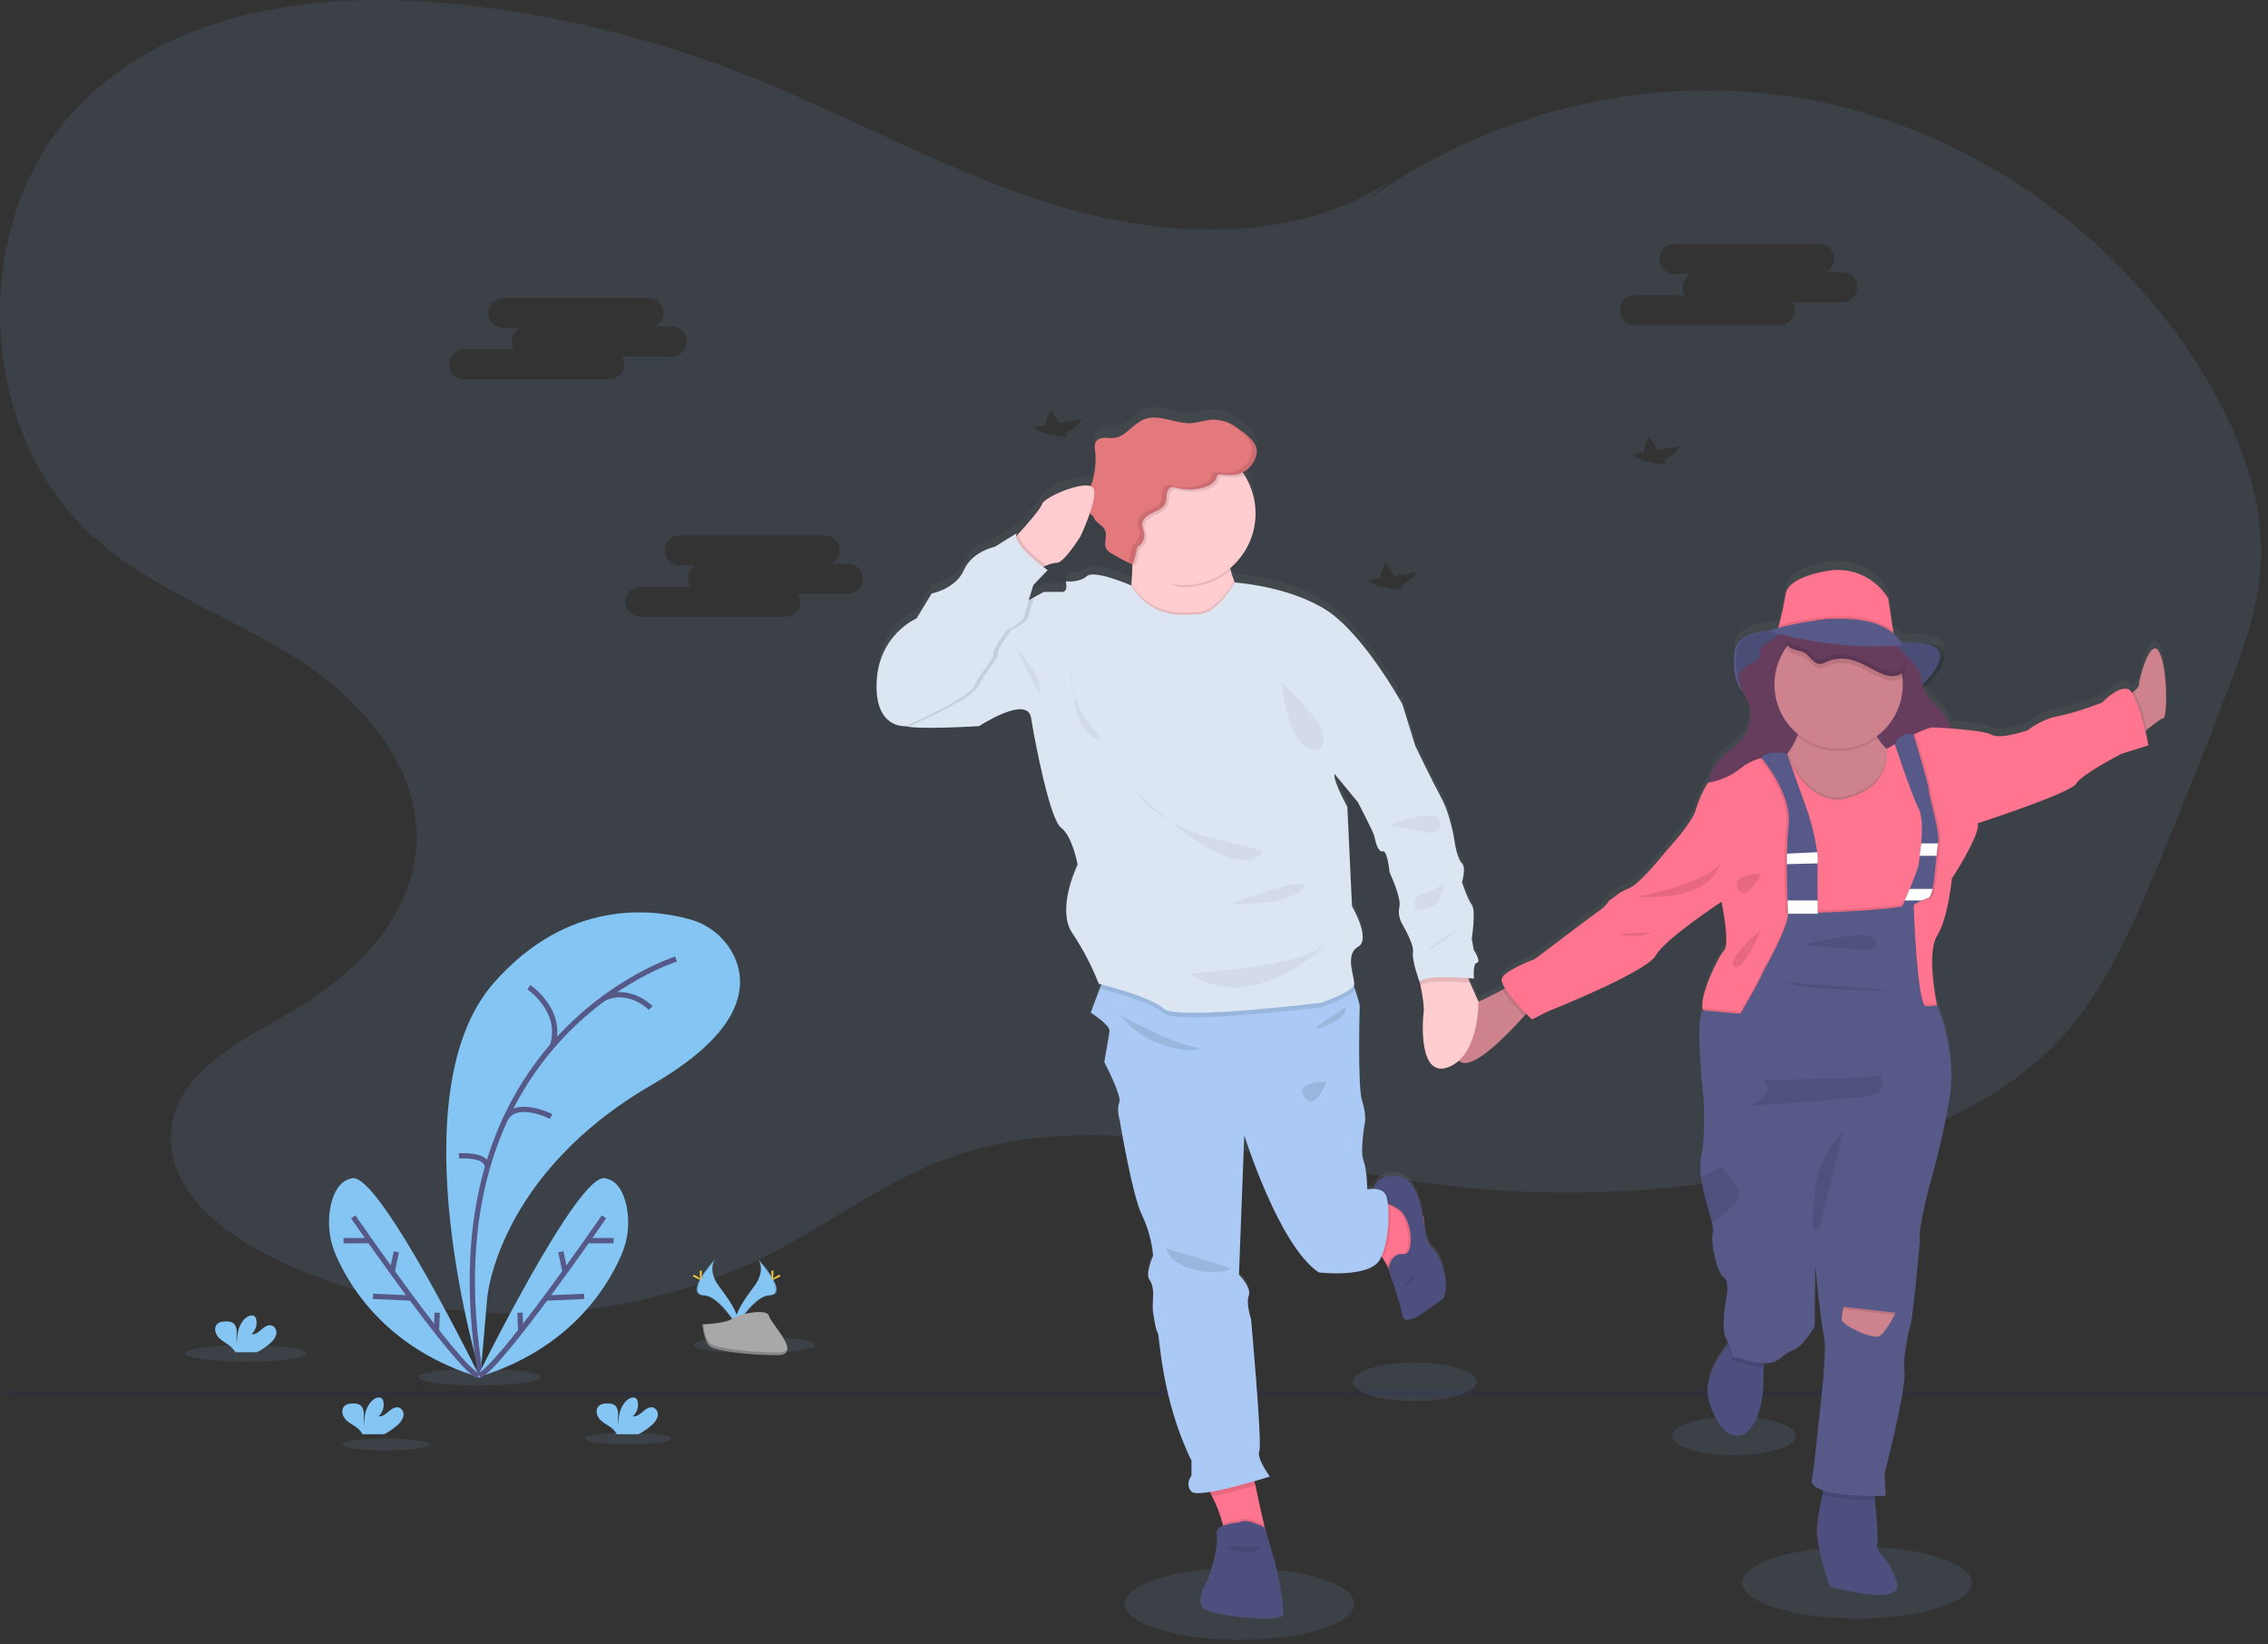 <?xml version="1.0" encoding="UTF-8"?>
<svg width="429px" height="311px" viewBox="0 0 429 311" version="1.1" xmlns="http://www.w3.org/2000/svg" xmlns:xlink="http://www.w3.org/1999/xlink">
    <rect x="0" y="0" width="429" height="311" fill="#333333" stroke="none"/>
    <!-- Generator: Sketch 57.1 (83088) - https://sketch.com -->
    <title>Group 11</title>
    <desc>Created with Sketch.</desc>
    <defs>
        <linearGradient x1="49.995%" y1="100.004%" x2="49.995%" y2="0.015%" id="linearGradient-1">
            <stop stop-color="#808080" stop-opacity="0.25" offset="0%"></stop>
            <stop stop-color="#808080" stop-opacity="0.12" offset="54%"></stop>
            <stop stop-color="#808080" stop-opacity="0.1" offset="100%"></stop>
        </linearGradient>
    </defs>
    <g id="Care4-2.0" stroke="none" stroke-width="1" fill="none" fill-rule="evenodd">
        <g id="Sign-In-Illustrations" transform="translate(-312, -623)">
            <g id="Group-11" transform="translate(312, 623)">
                <rect id="Rectangle-Copy-2" fill-opacity="0.65" fill="#2F2E41" fill-rule="nonzero" x="1" y="263" width="428" height="1"></rect>
                <g id="undraw_running_wild_ni0y" transform="translate(0, -0)">
                    <path d="M416.254,69.83 C399.168,42.473 370.37,23.235 339.233,18.346 C311.135,13.938 281.532,21.276 258.256,38.095 L263.385,34.044 C245.051,46.023 221.232,45.241 200.374,39.005 C179.516,32.769 160.357,21.648 140.029,13.75 C123.003,7.138 105.179,2.804 87.018,0.861 C61.116,-1.922 32.179,1.448 14.145,20.843 C-5.95,42.443 -4.408,81.395 17.331,101.231 C28.384,111.318 42.864,116.275 55.49,124.139 C68.115,132.003 79.804,145.091 78.729,160.289 C77.732,174.359 66.159,185.149 54.184,191.919 C44.925,197.158 33.525,202.875 32.408,213.733 C31.329,224.226 40.916,232.448 50.085,237.126 C79.947,252.377 116.737,252.23 146.487,236.75 C157.1,231.225 166.856,223.873 177.985,219.566 C207.208,208.257 239.409,219.641 270.355,223.805 C296.634,227.323 323.353,225.507 348.914,218.464 C364.24,214.237 379.622,207.776 390.386,195.74 C398.123,187.03 402.971,176.059 407.525,165.216 C412.369,153.647 417.024,141.997 421.49,130.265 C424.168,123.221 426.808,116.041 427.507,108.508 C428.741,94.848 423.453,81.346 416.254,69.83 Z M115.199,71.76 L87.804,71.76 C86.234,71.76 84.961,70.487 84.961,68.916 C84.961,67.346 86.234,66.073 87.804,66.073 L97.206,66.073 C96.787,65.401 96.669,64.585 96.879,63.822 C97.089,63.059 97.609,62.419 98.312,62.056 L95.232,62.056 C93.662,62.056 92.389,60.783 92.389,59.213 C92.389,57.643 93.662,56.37 95.232,56.37 L122.623,56.37 C123.936,56.363 125.083,57.257 125.398,58.532 C125.712,59.807 125.113,61.132 123.947,61.737 L127.031,61.737 C128.601,61.737 129.874,63.01 129.874,64.58 C129.874,66.15 128.601,67.423 127.031,67.423 L117.629,67.423 C117.913,67.873 118.063,68.395 118.061,68.928 C118.051,70.499 116.77,71.766 115.199,71.76 Z M160.361,112.314 L150.958,112.314 C151.506,113.189 151.535,114.293 151.034,115.196 C150.532,116.098 149.58,116.657 148.548,116.654 L121.156,116.654 C119.586,116.654 118.313,115.381 118.313,113.811 C118.313,112.241 119.586,110.968 121.156,110.968 L130.559,110.968 C130.14,110.296 130.022,109.479 130.233,108.716 C130.443,107.953 130.964,107.313 131.668,106.951 L128.584,106.951 C127.014,106.951 125.741,105.678 125.741,104.108 C125.741,102.537 127.014,101.264 128.584,101.264 L155.976,101.264 C157.287,101.261 158.43,102.157 158.741,103.431 C159.052,104.705 158.45,106.026 157.284,106.628 L160.365,106.628 C161.935,106.628 163.208,107.901 163.208,109.471 C163.208,111.041 161.935,112.314 160.365,112.314 L160.361,112.314 Z M201.596,81.873 L202.04,82.565 C201.103,82.674 200.154,82.579 199.257,82.287 C197.88,82.18 196.563,81.68 195.462,80.846 L197.865,80.444 C197.835,79.725 198.095,78.774 198.809,77.51 L200.412,80.019 L204.707,79.304 C203.924,80.429 202.849,81.317 201.596,81.873 Z M264.875,110.772 L265.319,111.464 C264.382,111.571 263.433,111.476 262.536,111.186 C261.159,111.079 259.842,110.579 258.741,109.746 L261.144,109.343 C261.114,108.625 261.373,107.673 262.088,106.41 L263.69,108.918 L267.985,108.204 C267.203,109.328 266.127,110.217 264.875,110.772 L264.875,110.772 Z M314.757,86.988 L315.201,87.68 C314.264,87.789 313.314,87.694 312.417,87.402 C311.035,87.291 309.713,86.785 308.611,85.942 L311.015,85.54 C310.984,84.821 311.244,83.87 311.959,82.606 L313.561,85.115 L317.852,84.4 C317.077,85.531 316.007,86.426 314.757,86.988 L314.757,86.988 Z M348.478,57.159 L339.075,57.159 C339.623,58.035 339.652,59.138 339.15,60.041 C338.649,60.943 337.697,61.502 336.664,61.5 L309.281,61.5 C307.71,61.5 306.437,60.227 306.437,58.656 C306.437,57.086 307.71,55.813 309.281,55.813 L318.683,55.813 C318.266,55.139 318.15,54.32 318.365,53.557 C318.579,52.793 319.104,52.155 319.812,51.796 L316.728,51.796 C315.157,51.796 313.884,50.523 313.884,48.953 C313.884,47.383 315.157,46.11 316.728,46.11 L344.119,46.11 C345.43,46.106 346.574,47.002 346.885,48.276 C347.195,49.55 346.593,50.872 345.428,51.473 L348.478,51.473 C350.048,51.473 351.321,52.746 351.321,54.316 C351.321,55.886 350.048,57.159 348.478,57.159 L348.478,57.159 Z" id="Shape" fill="#84C5F4" fill-rule="nonzero" opacity="0.1"></path>
                    <ellipse id="Oval" fill="#84C5F4" fill-rule="nonzero" opacity="0.1" cx="234.456" cy="303.342" rx="21.712" ry="6.785"></ellipse>
                    <ellipse id="Oval" fill="#84C5F4" fill-rule="nonzero" opacity="0.1" cx="267.575" cy="261.351" rx="11.689" ry="3.652"></ellipse>
                    <ellipse id="Oval" fill="#84C5F4" fill-rule="nonzero" opacity="0.1" cx="327.995" cy="271.581" rx="11.689" ry="3.652"></ellipse>
                    <ellipse id="Oval" fill="#84C5F4" fill-rule="nonzero" opacity="0.1" cx="351.28" cy="299.333" rx="21.712" ry="6.785"></ellipse>
                    <path d="M408.443,121.788 C406.803,118.554 404.592,126.963 404.592,127.96 C404.592,128.389 404.103,128.878 403.542,129.295 C403.448,129.367 403.354,129.434 403.256,129.498 C403.082,129.164 402.799,128.899 402.455,128.746 C400.53,128.208 397.645,131.334 397.645,131.334 C397.645,131.334 392.406,133.383 389.307,133.921 C386.208,134.459 383.538,136.618 383.538,136.618 C383.538,136.618 378.513,138.453 376.696,137.483 C375.546,136.866 372.078,136.512 369.284,136.306 C369.253,136.245 369.227,136.185 369.201,136.125 C368.5,134.677 367.588,133.343 366.493,132.165 C365.549,131.153 364.447,130.22 363.928,128.938 C363.883,128.825 363.845,128.712 363.808,128.596 C365.748,126.82 367.768,124.5 367.805,122.491 C367.847,120.235 364.488,119.814 361.69,119.859 C360.976,119.859 360.272,119.859 359.64,119.908 C359.233,119.277 358.739,118.706 358.174,118.211 L358.098,117.711 L357.151,111.491 C354.958,107.821 350.855,105.733 346.597,106.12 C346.597,106.12 338.323,107.053 337.766,110.72 C337.441,112.734 337.009,114.731 336.473,116.7 C336.416,116.891 336.371,117.046 336.337,117.166 C335.555,117.38 334.98,117.542 334.682,117.647 C331.787,117.952 328.27,118.956 328.059,122.021 C327.849,125.087 328.059,127.663 329.756,129.468 C330.038,130.01 330.335,130.544 330.564,131.108 C331.463,133.389 331.173,135.967 329.789,137.991 C328.624,139.653 326.822,140.74 325.412,142.195 C324.22,143.406 323.452,144.969 323.219,146.652 L323.038,146.678 C322.047,148.25 321.287,149.956 320.782,151.744 C320.139,154.332 315.118,159.725 315.118,159.725 C315.118,159.725 310.319,165.856 308.288,166.721 C306.257,167.586 305.509,168.338 305.509,168.338 L304.437,169.09 C304.437,169.09 303.583,170.384 302.729,170.922 C301.875,171.46 290.318,180.305 290.318,180.305 C290.318,180.305 284.868,182.351 284.12,183.969 C283.928,184.378 284.199,185.097 284.707,185.913 L284.191,186.188 C282.8,186.94 281.081,187.82 279.648,188.444 C279.649,188.422 279.649,188.399 279.648,188.376 C279.648,188.376 278.787,186.53 278.08,184.822 C277.956,184.518 277.831,184.217 277.704,183.931 C278.373,183.984 278.794,184.029 278.794,184.029 C278.794,184.029 278.508,181.152 279.366,181.02 C280.223,180.888 278.745,178.575 278.745,178.575 L278.369,176.42 C278.369,176.42 279.227,171.098 278.369,169.948 C277.512,168.797 276.519,165.638 276.519,165.638 C276.519,165.638 277.373,162.903 276.519,162.042 C275.665,161.181 275.236,158.589 275.236,158.589 C275.236,158.589 274.522,153.128 272.671,149.676 C270.821,146.223 267.681,139.611 267.681,139.611 L265.258,131.713 L265.258,131.713 C265.258,131.713 257.992,118.339 250.865,113.743 C243.738,109.148 233.565,108.478 233.565,108.478 C233.531,108.392 233.493,108.309 233.459,108.222 C233.186,107.529 232.955,106.819 232.767,106.097 C232.737,105.977 232.715,105.857 232.688,105.721 C237.863,101.287 239.008,93.731 235.381,87.962 C235.276,87.796 235.167,87.638 235.054,87.48 C236.502,86.706 237.484,85.277 237.687,83.648 C237.912,81.67 235.43,79.955 233.967,78.932 C233.82,78.826 233.666,78.725 233.512,78.631 L233.316,78.511 L233.053,78.36 C232.97,78.315 232.884,78.266 232.794,78.225 L232.594,78.123 C231.609,77.618 230.516,77.36 229.409,77.371 C228.036,77.416 226.72,77.958 225.351,78.04 C222.304,78.228 219.168,76.16 216.343,77.337 C214.267,78.195 212.928,80.632 210.702,80.869 C210.077,80.936 209.449,80.812 208.821,80.846 C208.181,80.827 207.577,81.14 207.223,81.674 C206.974,82.144 207.057,82.715 207.121,83.246 C207.393,85.564 207.116,87.914 206.313,90.106 C204.188,89.32 197.576,92.204 197.117,93.491 C196.767,94.483 194.292,97.338 192.638,99.181 L192.216,99.647 C192.202,99.447 192.233,99.247 192.307,99.061 L188.17,101.648 C188.17,101.648 183.897,102.502 182.329,106.101 C180.76,109.7 176.225,110.577 176.225,110.577 L173.378,115.319 C173.378,115.319 166.251,118.328 165.822,127.396 C165.393,136.464 171.219,135.881 171.219,135.881 L171.219,135.881 C173.637,136.599 185.18,135.881 185.18,135.881 C185.18,135.881 194.304,129.84 195.015,134.297 C195.725,138.754 198.58,153.704 200.72,155.287 C202.86,156.871 203.853,162.332 203.853,162.332 C203.853,162.332 199.716,170.816 202.856,175.416 C204.86,178.437 206.531,181.667 207.84,185.048 L208.295,185.165 L208.005,185.951 L206.275,190.584 C206.275,190.584 209.98,192.954 209.837,194.108 C209.694,195.263 208.84,200.002 208.84,200.002 C208.84,200.002 212.262,206.613 211.691,207.764 C211.119,208.915 211.755,211.07 211.755,211.07 C211.755,211.07 214.113,225.448 215.963,229.187 C217.12,231.63 217.836,234.258 218.081,236.95 C218.081,236.95 216.539,240.398 217.392,241.549 C218.246,242.7 218.081,244.712 218.081,244.712 C218.081,244.712 217.945,247.157 218.081,247.879 C218.216,248.601 218.517,251.181 218.942,251.614 C219.367,252.046 219.517,263.98 225.336,276.06 L225.336,278.937 C225.336,278.937 224.053,280.517 225.336,281.946 C225.712,282.352 227.066,282.296 228.822,282.002 C228.954,282.254 229.085,282.521 229.224,282.8 C230.087,284.475 230.762,286.241 231.237,288.065 C231.27,288.197 231.297,288.328 231.323,288.46 C230.511,288.836 229.905,289.4 230.112,290.277 C230.646,292.533 228.405,298.904 228.405,298.904 C228.405,298.904 226.05,302.462 227.547,304.079 C229.044,305.697 242.083,306.885 242.617,305.482 C243.151,304.079 241.113,295.328 241.113,295.328 L239.184,288.787 L239.071,288.291 C238.665,286.523 237.965,283.401 237.416,280.735 C237.359,280.457 237.307,280.186 237.25,279.919 C238.958,279.426 240.15,279.046 240.15,279.046 C240.15,279.046 237.585,275.594 238.153,274.157 C238.721,272.72 236.588,248.996 236.588,248.996 C236.588,248.996 235.648,246.153 236.209,244.573 C236.769,242.993 234.354,240.549 234.354,240.549 L235.355,213.951 C235.355,213.951 241.91,235.084 249.462,240.12 C249.462,240.12 259.011,241.267 261.009,237.672 C261.114,237.484 261.212,237.296 261.306,237.07 C261.396,237.186 261.482,237.303 261.561,237.423 C261.855,237.855 262.116,238.308 262.344,238.777 C262.449,238.988 262.543,239.195 262.626,239.398 L262.626,239.398 C262.626,239.398 264.781,245.649 265.281,248.345 C265.781,251.042 271.088,246.296 272.694,245.337 C274.3,244.377 273.333,237.683 271.088,235.633 C269.96,234.621 269.681,232.843 269.362,230.774 L269.279,229.646 C269.279,229.646 269.241,229.597 269.166,229.514 C268.873,227.72 268.459,225.791 267.455,223.982 C266.327,221.988 264.484,221.575 262.772,221.725 C261.389,221.848 260.223,222.811 259.843,224.147 L259.688,224.222 C259.318,224.22 258.948,224.25 258.583,224.313 C258.583,224.313 258.583,220.721 257.868,218.848 C257.154,216.975 258.154,211.518 258.154,211.518 C258.154,211.518 258.444,210.081 257.586,207.351 C256.729,204.62 257.161,189.234 257.161,189.234 C256.887,188.103 256.556,186.987 256.168,185.89 C256.123,185.766 256.074,185.642 256.025,185.514 C256.095,185.424 256.142,185.318 256.161,185.206 C256.304,183.912 254.306,179.455 256.871,178.019 C259.436,176.582 255.743,170.256 255.743,170.256 L254.886,151.278 C254.886,151.278 252.087,146.163 252.482,145.024 L256.883,150.413 C256.883,150.413 259.892,156.167 260.019,157.029 C260.147,157.89 260.734,160.037 261.588,159.759 C262.441,159.481 262.87,163.787 262.87,163.787 C262.87,163.787 265.149,168.676 264.724,170.399 C264.299,172.121 265.292,173.705 265.292,173.705 C265.292,173.705 267.571,177.586 267.289,179.027 C267.007,180.467 268.549,184.717 268.568,184.773 L268.568,184.773 C268.568,184.773 268.625,185.01 268.704,185.401 C268.959,186.639 269.456,189.396 269.302,190.599 C269.068,192.179 268.32,203.285 274.093,200.916 C274.777,200.632 275.405,200.231 275.951,199.731 C276.221,199.964 276.553,200.113 276.906,200.16 C279.629,200.536 285.432,194.458 288.317,191.208 L288.719,190.753 C289.359,191.423 289.806,191.855 289.806,191.855 L292.815,190.351 C292.815,190.351 311.387,182.893 313.203,179.658 C315.02,176.424 325.645,169.414 325.645,169.414 C325.645,169.414 327.311,177.5 326.138,178.688 C325.009,179.816 321.478,187.391 322.068,189.794 C322.09,189.907 322.128,190.016 322.181,190.118 C320.473,191.302 322.181,206.508 322.181,206.508 C322.181,206.508 322.715,213.515 321.775,218.246 C321.572,219.443 321.562,220.664 321.745,221.864 C322.121,225.012 323.347,228.472 323.847,230.672 C324.046,231.537 324.133,232.211 324.016,232.587 C323.482,234.313 324.769,240.135 326.047,240.996 C327.326,241.858 326.476,245.51 326.476,245.51 C326.476,245.51 325.513,251.008 326.476,252.625 C326.661,252.94 326.825,253.266 326.965,253.603 L326.713,253.923 C324.942,256.179 322.2,260.508 323.234,264.454 C324.738,270.129 328.368,273.224 331.072,269.915 C333.776,266.605 333.547,260.745 333.547,260.745 C333.547,260.745 333.547,259.617 333.614,258.278 C333.614,257.996 333.656,257.706 333.682,257.413 C333.946,257.432 334.211,257.432 334.476,257.413 C336.732,257.199 337.041,255.796 339.177,254.935 C341.313,254.073 343.239,250.421 343.239,250.421 L343.348,238.762 C343.348,238.762 344.416,249.669 345.055,252.347 C345.695,255.025 344.303,266.368 344.303,266.368 L343.235,276.523 L342.701,280.186 C342.979,280.867 343.803,281.374 344.916,281.75 C344.86,281.999 344.803,282.266 344.739,282.555 C344.307,284.586 343.75,287.482 343.664,289.171 C343.521,291.976 345.875,300.1 346.368,300.172 C346.861,300.243 360.336,304.053 358.779,299.164 C357.222,294.274 354.717,293.846 355.078,291.976 C355.311,290.739 354.924,286.433 354.631,283.672 C354.601,283.36 354.567,283.074 354.54,282.811 C355.842,282.811 356.714,282.777 356.714,282.777 L356.5,278.569 C356.5,278.569 360.671,262.287 360.261,259.162 C359.851,256.037 361.641,249.086 361.641,249.086 C361.641,249.086 363.247,235.611 363.146,233.395 C363.044,231.18 365.071,223.316 365.071,223.316 C366.647,217.859 367.903,212.315 368.832,206.711 C370.22,197.978 366.478,189.241 366.478,189.241 C366.478,189.241 366.444,189.087 366.395,188.816 C366.019,186.887 364.612,178.985 366.478,175.871 C368.618,172.313 369.257,164.983 369.257,164.983 C369.257,164.983 374.711,156.57 374.177,154.415 C374.177,154.415 391.707,148.698 392.775,146.866 C393.843,145.035 401.323,141.161 401.323,141.161 L406.457,139.533 C406.457,139.533 406.224,138.37 405.844,136.81 L406.198,136.516 C407.427,135.493 408.879,134.357 409.27,134.357 C409.936,134.376 410.079,125.023 408.443,121.788 Z M200.863,110.283 L197.444,110.283 C197.444,110.283 196.692,110.659 195.598,111.291 C195.274,111.472 194.928,111.667 194.563,111.897 C195.007,110.392 195.447,108.959 195.447,108.959 L198.155,106.112 C198.155,106.112 197.824,105.887 197.324,105.503 C197.519,105.413 197.73,105.315 197.952,105.225 C198.565,104.939 199.225,104.767 199.9,104.717 C201.292,104.717 204.391,99.647 204.391,99.647 C205.056,98.203 205.647,96.725 206.162,95.221 C206.362,95.461 206.582,95.684 206.82,95.886 C206.938,96.27 207.155,96.617 207.448,96.89 C208.016,97.425 208.761,97.831 209.051,98.557 C209.498,99.662 208.674,101.05 209.284,102.081 C209.554,102.468 209.918,102.781 210.341,102.991 C211.337,103.585 212.356,104.138 213.387,104.672 L213.387,104.672 L214.196,105.093 L214.196,105.195 C214.177,106.3 214.124,107.485 214.015,108.685 C214.015,108.809 213.989,108.933 213.977,109.061 L213.977,109.061 C213.977,109.061 206.99,105.981 205.568,107.275 C204.146,108.568 201.577,108.279 201.577,108.279 C201.577,108.279 202.145,110.283 200.863,110.283 Z" id="Shape" fill="url(#linearGradient-1)" fill-rule="nonzero"></path>
                    <path d="M239.484,119.806 L223.955,128.927 C223.955,128.927 205.278,124.082 210.416,119.945 C212.702,118.106 213.662,114.176 214.015,110.377 C214.124,109.189 214.177,108.012 214.196,106.917 C214.227,104.987 214.154,103.056 213.977,101.133 C213.977,101.133 235.637,97.432 232.929,102.991 C232.271,104.341 232.324,106.026 232.771,107.809 C232.958,108.524 233.189,109.228 233.463,109.915 C235.423,114.868 239.484,119.806 239.484,119.806 Z" id="Path" fill="#FFCCD0" fill-rule="nonzero"></path>
                    <path d="M232.929,102.991 C232.271,104.341 232.324,106.026 232.771,107.809 C230.321,109.923 227.192,111.085 223.955,111.081 C220.394,111.081 219.028,108.049 216.61,105.815 C216.422,105.639 215.264,106.12 215.106,105.936 C215.158,102.682 213.977,101.144 213.977,101.144 C213.977,101.144 235.648,97.432 232.929,102.991 Z" id="Path" fill="#000000" fill-rule="nonzero" opacity="0.1"></path>
                    <path d="M237.495,97.112 C237.491,103.852 232.531,109.562 225.858,110.51 C219.186,111.457 212.832,107.352 210.953,100.88 C209.074,94.408 212.24,87.539 218.383,84.765 C224.525,81.991 231.772,84.157 235.385,89.846 C236.764,92.019 237.496,94.539 237.495,97.112 L237.495,97.112 Z" id="Path" fill="#FFCCD0" fill-rule="nonzero"></path>
                    <path d="M235.385,89.846 C235.145,89.965 234.893,90.059 234.633,90.124 C233.565,90.395 232.448,90.279 231.353,90.173 C231.18,90.137 231,90.16 230.842,90.237 C230.65,90.361 230.601,90.613 230.53,90.839 C230.232,91.715 229.326,92.227 228.453,92.528 C226.672,93.13 224.75,93.178 222.94,92.667 C222.7,92.577 222.444,92.537 222.188,92.55 C221.597,92.622 221.247,93.257 221.153,93.844 C221.059,94.431 221.116,95.055 220.894,95.6 C220.518,96.556 219.442,96.992 218.509,97.413 C217.577,97.834 216.55,98.508 216.505,99.534 C216.475,100.125 216.787,100.663 216.881,101.249 C217.026,102.306 216.52,103.345 215.598,103.882 C215.387,104.945 215.104,105.993 214.752,107.019 C210.882,103.45 209.431,97.961 211.032,92.946 C212.634,87.93 216.998,84.298 222.221,83.634 C227.444,82.969 232.578,85.392 235.385,89.846 L235.385,89.846 Z" id="Path" fill="#000000" fill-rule="nonzero" opacity="0.1"></path>
                    <path d="M233.982,80.895 C232.665,79.911 231.068,79.375 229.424,79.364 C228.051,79.409 226.735,79.943 225.366,80.026 C222.319,80.214 219.183,78.176 216.358,79.33 C214.282,80.18 212.943,82.595 210.717,82.832 C210.092,82.896 209.464,82.776 208.836,82.806 C208.208,82.836 207.535,83.073 207.238,83.625 C207.047,84.123 207.011,84.668 207.136,85.186 C207.417,87.574 207.103,89.994 206.222,92.231 C205.797,93.302 205.233,94.416 205.432,95.552 C205.633,96.405 206.125,97.162 206.824,97.692 C206.943,98.073 207.159,98.417 207.452,98.688 C208.02,99.215 208.765,99.617 209.054,100.336 C209.502,101.438 208.678,102.81 209.287,103.833 C209.559,104.217 209.922,104.526 210.344,104.732 C211.616,105.484 212.914,106.186 214.241,106.838 C214.624,105.732 214.932,104.601 215.162,103.453 C216.083,102.916 216.59,101.877 216.445,100.821 C216.339,100.242 216.027,99.692 216.069,99.106 C216.117,98.079 217.137,97.402 218.073,96.981 C219.01,96.56 220.078,96.123 220.461,95.172 C220.683,94.623 220.623,94.002 220.717,93.415 C220.811,92.829 221.161,92.189 221.751,92.118 C222.008,92.106 222.264,92.147 222.504,92.238 C224.314,92.746 226.236,92.696 228.017,92.095 C228.893,91.798 229.8,91.283 230.093,90.407 C230.165,90.185 230.214,89.929 230.409,89.805 C230.566,89.727 230.745,89.704 230.917,89.741 C232.011,89.846 233.132,89.959 234.196,89.696 C236.092,89.147 237.477,87.518 237.713,85.559 C237.927,83.603 235.438,81.91 233.982,80.895 Z" id="Path" fill="#E3787D" fill-rule="nonzero"></path>
                    <path d="M233.982,80.895 C233.457,80.527 232.896,80.212 232.308,79.955 C232.587,80.113 232.865,80.282 233.128,80.466 C234.584,81.482 237.074,83.182 236.844,85.141 C236.611,87.101 235.227,88.73 233.331,89.278 C232.263,89.545 231.146,89.429 230.052,89.323 C229.879,89.289 229.7,89.311 229.54,89.387 C229.345,89.511 229.3,89.763 229.224,89.989 C228.935,90.869 228.028,91.381 227.152,91.678 C225.37,92.283 223.446,92.333 221.635,91.821 C221.395,91.731 221.139,91.69 220.883,91.7 C220.292,91.772 219.942,92.411 219.848,92.998 C219.754,93.585 219.814,94.205 219.593,94.754 C219.216,95.706 218.137,96.146 217.201,96.567 C216.264,96.988 215.249,97.661 215.2,98.688 C215.17,99.275 215.478,99.817 215.576,100.403 C215.721,101.46 215.215,102.499 214.293,103.036 C214.061,104.174 213.755,105.296 213.376,106.394 C213.662,106.541 213.94,106.695 214.226,106.835 C214.609,105.728 214.917,104.597 215.147,103.45 C216.068,102.913 216.575,101.873 216.43,100.817 C216.324,100.238 216.012,99.689 216.053,99.102 C216.102,98.075 217.122,97.398 218.058,96.977 C218.995,96.556 220.063,96.119 220.446,95.168 C220.668,94.619 220.608,93.998 220.702,93.412 C220.796,92.825 221.146,92.185 221.736,92.114 C221.993,92.102 222.249,92.143 222.489,92.234 C224.299,92.742 226.22,92.693 228.002,92.091 C228.878,91.794 229.785,91.279 230.078,90.403 C230.15,90.181 230.199,89.925 230.394,89.801 C230.551,89.723 230.73,89.701 230.902,89.737 C231.996,89.842 233.117,89.955 234.181,89.692 C236.077,89.143 237.462,87.514 237.698,85.555 C237.927,83.603 235.438,81.91 233.982,80.895 Z" id="Path" fill="#000000" fill-rule="nonzero" opacity="0.1"></path>
                    <path d="M204.391,101.419 C204.391,101.419 201.292,106.443 199.9,106.443 C199.226,106.494 198.566,106.664 197.952,106.947 C197.336,107.203 196.738,107.498 196.162,107.831 L191.137,102.596 C191.137,102.596 191.776,101.919 192.641,100.967 C194.296,99.143 196.778,96.311 197.121,95.326 C197.655,93.822 206.523,90.192 206.956,92.652 C207.388,95.112 204.391,101.419 204.391,101.419 Z" id="Path" fill="#FFCCD0" fill-rule="nonzero"></path>
                    <path d="M290.009,190.212 C290.009,190.212 289.348,191.005 288.306,192.167 C285.421,195.387 279.618,201.408 276.895,201.04 C273.194,200.539 275.184,190.708 277.395,190.279 C278.738,190.02 281.908,188.425 284.203,187.207 C285.707,186.417 286.801,185.789 286.801,185.789 L290.009,190.212 Z" id="Path" fill="#CE828D" fill-rule="nonzero"></path>
                    <path d="M274.082,201.788 C268.309,204.142 269.057,193.138 269.29,191.562 C269.463,190.37 268.948,187.636 268.692,186.409 C268.613,186.033 268.557,185.789 268.557,185.789 L270.02,182.088 C270.02,182.088 277.166,182.227 277.166,183.19 C277.166,183.585 277.583,184.694 278.072,185.868 C278.779,187.56 279.64,189.392 279.64,189.392 C279.64,189.392 279.855,199.441 274.082,201.788 Z" id="Path" fill="#FFCCD0" fill-rule="nonzero"></path>
                    <path d="M239.451,289.867 C239.451,289.867 230.578,294.782 231.432,291.149 C231.601,290.169 231.547,289.164 231.274,288.208 C230.799,286.396 230.124,284.643 229.262,282.98 C228.386,281.213 227.585,279.926 227.585,279.926 C227.585,279.926 236.562,274.258 236.671,276.398 C236.857,277.932 237.122,279.454 237.465,280.961 C238.014,283.616 238.713,286.696 239.12,288.449 L239.451,289.867 Z" id="Path" fill="#FF748E" fill-rule="nonzero"></path>
                    <path d="M239.451,289.867 C239.451,289.867 230.578,294.782 231.432,291.149 C231.601,290.169 231.547,289.164 231.274,288.208 C232.288,287.803 233.362,287.568 234.452,287.512 C235.622,286.655 238.522,288.125 239.12,288.449 L239.451,289.867 Z" id="Path" fill="#000000" fill-rule="nonzero" opacity="0.1"></path>
                    <path d="M234.452,287.941 C234.452,287.941 229.616,288.155 230.15,290.401 C230.684,292.646 228.442,298.949 228.442,298.949 C228.442,298.949 226.088,302.477 227.585,304.083 C229.082,305.689 242.121,306.862 242.655,305.471 C243.189,304.079 241.151,295.425 241.151,295.425 L239.232,288.953 C239.232,288.953 235.761,286.978 234.452,287.941 Z" id="Path" fill="#4D507F" fill-rule="nonzero"></path>
                    <path d="M270.02,240.199 L263.355,242.08 C263.113,241.13 262.774,240.207 262.344,239.326 C262.116,238.86 261.855,238.412 261.561,237.984 C260.505,236.457 258.929,235.238 256.695,235.923 C251.805,237.427 256.695,226.25 256.695,226.25 C256.695,226.25 258.019,225.685 259.354,225.054 L259.666,224.899 C260.745,224.369 261.772,223.812 262.024,223.489 C262.505,222.88 266.951,227.686 268.64,229.552 C269.038,229.992 269.279,230.27 269.279,230.27 L269.591,234.464 L270.02,240.199 Z" id="Path" fill="#FF748E" fill-rule="nonzero"></path>
                    <path d="M270.02,240.199 L263.355,242.08 C263.113,241.13 262.774,240.207 262.344,239.326 C262.614,238.435 263.34,236.934 265.104,237.16 C267.135,237.423 266.849,230.323 263.999,228.611 C261.148,226.9 259.436,226.795 259.436,226.795 C259.254,226.232 259.226,225.631 259.354,225.054 L259.666,224.899 C260.745,224.369 261.772,223.812 262.024,223.489 C262.505,222.88 266.951,227.686 268.64,229.552 C268.974,231.395 269.121,233.128 269.591,234.464 L270.02,240.199 Z" id="Path" fill="#000000" fill-rule="nonzero" opacity="0.1"></path>
                    <path d="M259.865,226.802 C259.55,225.828 259.696,224.763 260.262,223.91 C260.828,223.057 261.752,222.509 262.772,222.421 C264.484,222.274 266.345,222.688 267.455,224.677 C269.915,229.063 268.843,234.196 271.088,236.227 C273.333,238.258 274.296,244.878 272.694,245.844 C271.092,246.811 265.781,251.508 265.281,248.834 C264.781,246.16 262.626,239.966 262.626,239.966 C262.626,239.966 263.055,236.863 265.529,237.183 C267.564,237.446 267.278,230.345 264.427,228.634 C261.576,226.923 259.865,226.817 259.865,226.817 L259.865,226.802 Z" id="Path" fill="#4D507F" fill-rule="nonzero"></path>
                    <path d="M237.465,280.961 C235.171,281.622 231.853,282.521 229.262,282.98 C228.386,281.213 227.585,279.926 227.585,279.926 C227.585,279.926 236.562,274.258 236.671,276.398 C236.857,277.932 237.122,279.454 237.465,280.961 L237.465,280.961 Z" id="Path" fill="#000000" fill-rule="nonzero" opacity="0.1"></path>
                    <path d="M261.561,237.991 C260.505,236.464 258.929,235.246 256.695,235.93 C251.805,237.435 256.695,226.257 256.695,226.257 C256.695,226.257 258.233,225.603 259.666,224.907 C260.55,224.847 262.08,224.937 262.573,226.125 C263.269,227.799 263.419,234.369 261.561,237.991 Z" id="Path" fill="#000000" fill-rule="nonzero" opacity="0.1"></path>
                    <path d="M261.009,238.24 C259.011,241.801 249.462,240.662 249.462,240.662 C241.91,235.675 235.355,214.711 235.355,214.711 L234.354,241.079 C234.354,241.079 236.777,243.497 236.209,245.069 C235.641,246.642 236.637,249.485 236.637,249.485 C236.637,249.485 238.774,272.999 238.202,274.428 C237.63,275.857 240.199,279.272 240.199,279.272 C240.199,279.272 226.659,283.548 225.373,282.123 C224.087,280.697 225.373,279.114 225.373,279.114 L225.373,276.259 C219.536,264.288 219.389,252.46 218.98,252.031 C218.57,251.602 218.269,249.022 218.118,248.33 C217.968,247.638 218.118,245.19 218.118,245.19 C218.118,245.19 218.284,243.197 217.43,242.057 C216.576,240.917 218.118,237.495 218.118,237.495 C217.874,234.825 217.157,232.219 216.001,229.8 C214.15,226.095 211.792,211.841 211.792,211.841 C211.792,211.841 211.157,209.701 211.728,208.565 C212.3,207.43 208.878,200.87 208.878,200.87 C208.878,200.87 209.735,196.165 209.874,195.026 C210.013,193.886 206.313,191.532 206.313,191.532 L208.043,186.94 L209.874,182.05 C209.874,182.05 252.343,182.904 254.054,183.472 C254.882,183.747 255.638,185.311 256.202,186.857 C256.59,187.944 256.921,189.05 257.195,190.17 C257.195,190.17 256.766,205.417 257.62,208.125 C258.474,210.833 258.188,212.262 258.188,212.262 C258.188,212.262 257.195,217.678 257.902,219.529 C258.609,221.379 258.617,224.948 258.617,224.948 C258.617,224.948 261.467,224.377 262.178,226.077 C262.889,227.776 262.998,234.678 261.009,238.24 Z" id="Path" fill="#AACAF5" fill-rule="nonzero"></path>
                    <path d="M346.372,300.16 C345.879,300.093 343.525,292.037 343.667,289.254 C343.754,287.58 344.311,284.71 344.743,282.694 C345.029,281.374 345.258,280.438 345.258,280.438 L354.356,281.431 C354.356,281.431 354.477,282.424 354.623,283.815 C354.917,286.549 355.304,290.818 355.071,292.044 C354.695,293.902 357.207,294.327 358.772,299.171 C360.336,304.015 346.872,300.236 346.372,300.16 Z" id="Path" fill="#4D507F" fill-rule="nonzero"></path>
                    <path d="M334.4,254.626 C333.915,255.416 333.705,257.18 333.614,258.665 C333.528,260.001 333.547,261.114 333.547,261.114 C333.547,261.114 333.761,266.958 331.053,270.23 C328.345,273.503 324.712,270.445 323.215,264.818 C322.177,260.907 324.923,256.627 326.694,254.378 C327.473,253.393 328.059,252.798 328.059,252.798 C328.059,252.798 335.314,253.129 334.4,254.626 Z" id="Path" fill="#4D507F" fill-rule="nonzero"></path>
                    <path d="M338.496,119.163 C338.496,119.163 328.417,118.381 328.059,123.582 C327.702,128.784 328.59,132.789 336.307,133.425 C344.025,134.06 341.242,119.265 341.242,119.265 L338.496,119.163 Z" id="Path" fill="#575A89" fill-rule="nonzero"></path>
                    <path d="M357.151,121.773 C357.151,121.773 367.038,120.231 366.967,124.082 C366.895,127.934 359.418,132.94 359.418,132.94 L357.151,121.773 Z" id="Path" fill="#575A89" fill-rule="nonzero"></path>
                    <path d="M338.868,119.163 C338.868,119.163 328.793,118.381 328.435,123.582 C328.078,128.784 328.962,132.789 336.68,133.425 C344.397,134.06 341.618,119.265 341.618,119.265 L338.868,119.163 Z" id="Path" fill="#000000" fill-rule="nonzero" opacity="0.15"></path>
                    <path d="M357.989,121.773 C357.989,121.773 367.877,120.231 367.805,124.082 C367.734,127.934 360.253,132.94 360.253,132.94 L357.989,121.773 Z" id="Path" fill="#000000" fill-rule="nonzero" opacity="0.15"></path>
                    <path d="M341.332,117.689 C338.564,118.8 335.962,120.285 333.596,122.1 C333.261,122.304 333.009,122.62 332.885,122.992 C332.865,123.291 332.871,123.592 332.904,123.891 C332.843,125.395 330.568,125.523 329.545,126.64 C328.819,127.43 328.83,128.671 329.169,129.686 C329.507,130.702 330.15,131.597 330.557,132.59 C331.456,134.85 331.165,137.411 329.782,139.412 C328.616,141.063 326.814,142.139 325.404,143.583 C323.524,145.528 322.369,148.691 323.866,150.962 C324.78,152.354 326.453,153.08 327.431,154.422 C328.484,155.878 328.56,157.83 328.308,159.609 C328.056,161.388 327.518,163.136 327.503,164.934 C327.469,168.447 329.507,171.779 332.347,173.851 C335.186,175.924 338.741,176.86 342.242,177.048 C343.487,177.12 344.781,177.097 345.913,176.578 C347.045,176.059 347.932,175.074 348.707,174.073 C351.043,171.067 352.836,167.677 354.006,164.054 C354.514,162.486 354.935,160.82 356.026,159.586 C356.824,158.782 357.753,158.118 358.772,157.623 L363.781,154.817 C365.425,153.896 367.226,152.775 367.659,150.943 C368.148,148.867 366.703,146.453 367.877,144.67 C368.253,144.091 368.87,143.696 369.302,143.166 C370.517,141.631 370.055,139.367 369.193,137.611 C368.492,136.173 367.579,134.848 366.485,133.68 C365.541,132.68 364.439,131.759 363.92,130.484 C363.522,129.506 363.507,128.404 363.149,127.411 C362.397,125.342 360.359,124.082 358.99,122.364 C357.861,120.938 357.173,119.167 355.853,117.922 C353.713,115.898 351.34,116.545 348.707,116.624 C347.406,116.666 346.195,116.184 344.912,116.162 C343.408,116.12 342.75,117.121 341.332,117.689 Z" id="Path" fill="#663D5C" fill-rule="nonzero"></path>
                    <path d="M358.395,121.292 L336.258,119.035 C336.258,119.035 336.337,118.772 336.473,118.283 C337.005,116.336 337.433,114.363 337.755,112.371 C338.323,108.76 346.597,107.835 346.597,107.835 C350.852,107.443 354.957,109.519 357.162,113.179 L358.098,119.332 L358.395,121.292 Z" id="Path" fill="#FF748E" fill-rule="nonzero"></path>
                    <path d="M362.585,145.245 L359.166,154.009 L344.736,156.468 C344.736,156.468 327.849,152.835 335.649,145.245 C336.557,144.374 337.396,143.435 338.161,142.436 C338.924,141.453 339.536,140.361 339.978,139.198 C341.227,135.715 339.286,134.023 339.286,134.023 C339.286,134.023 353.499,127.501 353.713,134.876 C353.76,136.536 354.257,138.152 355.15,139.551 C355.645,140.325 356.23,141.038 356.891,141.676 C358.538,143.227 360.472,144.439 362.585,145.245 L362.585,145.245 Z" id="Path" fill="#CE828D" fill-rule="nonzero"></path>
                    <path d="M409.225,135.839 C408.849,135.839 407.382,136.968 406.152,137.975 C405.152,138.799 404.306,139.544 404.306,139.544 L401.955,131.777 C402.507,131.495 403.038,131.172 403.542,130.811 C404.103,130.397 404.592,129.908 404.592,129.487 C404.592,128.498 406.803,120.16 408.443,123.368 C410.083,126.576 409.936,135.839 409.225,135.839 Z" id="Path" fill="#CE828D" fill-rule="nonzero"></path>
                    <path d="M239.484,119.806 L223.955,128.927 C223.955,128.927 205.278,124.082 210.416,119.945 C212.702,118.106 213.662,114.176 214.015,110.377 C217.129,115.692 222.237,116.019 224.572,115.835 C225.275,115.786 225.982,115.789 226.686,115.771 C229.92,115.68 232.891,110.9 233.456,109.915 C235.423,114.868 239.484,119.806 239.484,119.806 Z" id="Path" fill="#000000" fill-rule="nonzero" opacity="0.1"></path>
                    <path d="M256.168,186.898 C256.168,186.962 256.168,187.022 256.168,187.071 C256.025,188.354 250.038,190.494 250.038,190.494 C250.038,190.494 222.534,193.913 220.112,191.622 C217.855,189.516 209.303,187.289 208.016,186.959 L209.848,182.069 C209.848,182.069 252.317,182.923 254.028,183.491 C254.848,183.784 255.604,185.349 256.168,186.898 Z" id="Path" fill="#000000" fill-rule="nonzero" opacity="0.1"></path>
                    <path d="M255.732,171.399 C255.732,171.399 259.436,177.665 256.86,179.094 C254.284,180.523 256.292,184.935 256.149,186.218 C256.006,187.5 250.019,189.636 250.019,189.636 C250.019,189.636 222.515,193.059 220.093,190.765 C217.671,188.47 207.832,186.06 207.832,186.06 C206.522,182.706 204.851,179.506 202.849,176.514 C199.712,171.952 203.845,163.543 203.845,163.543 C203.845,163.543 202.849,158.131 200.712,156.558 C198.576,154.986 195.733,140.187 195.03,135.768 C194.326,131.349 185.195,137.336 185.195,137.336 C185.195,137.336 173.652,138.051 171.234,137.336 C171.185,137.322 171.14,137.301 171.098,137.272 C169.301,136.057 180.636,122.939 180.636,122.939 C180.636,122.939 189.189,121.374 189.042,118.802 C188.944,117.004 193.1,114.372 195.605,112.954 C196.684,112.341 197.455,111.957 197.455,111.957 L200.874,111.957 C202.157,111.957 201.589,109.964 201.589,109.964 C201.589,109.964 204.154,110.249 205.579,108.967 C207.005,107.684 213.989,110.738 213.989,110.738 C217.099,116.109 222.24,116.425 224.583,116.252 C225.287,116.207 225.994,116.211 226.697,116.188 C230.304,116.09 233.58,110.171 233.58,110.171 C233.58,110.171 243.772,110.829 250.88,115.391 C257.988,119.953 265.273,133.203 265.273,133.203 C265.273,133.203 254.585,146.46 252.862,146.178 C251.14,145.896 254.852,152.591 254.852,152.591 L255.732,171.399 Z" id="Path" fill="#DCE6F2" fill-rule="nonzero"></path>
                    <path d="M195.594,112.961 C195.195,114.304 194.74,115.861 194.59,116.527 C194.307,117.809 191.318,119.095 191.318,119.095 C191.318,119.095 188.463,122.939 188.749,123.654 C189.035,124.368 186.327,127.072 185.183,129.637 C184.04,132.202 172.088,137.336 172.088,137.336 C171.757,137.355 171.424,137.333 171.098,137.272 C169.301,136.057 180.636,122.939 180.636,122.939 C180.636,122.939 189.189,121.374 189.042,118.802 C188.933,117.012 193.089,114.379 195.594,112.961 Z" id="Path" fill="#000000" fill-rule="nonzero" opacity="0.1"></path>
                    <path d="M197.952,106.947 C197.336,107.203 196.738,107.498 196.162,107.831 L191.137,102.596 C191.137,102.596 191.776,101.919 192.641,100.967 C192.702,102.882 196.432,105.83 197.952,106.947 Z" id="Path" fill="#000000" fill-rule="nonzero" opacity="0.1"></path>
                    <path d="M192.31,100.851 L188.173,103.416 C188.173,103.416 183.897,104.262 182.329,107.827 C180.76,111.393 176.225,112.25 176.225,112.25 L173.378,116.955 C173.378,116.955 166.251,119.964 165.822,128.927 C165.393,137.889 171.238,137.336 171.238,137.336 C171.238,137.336 183.209,132.206 184.348,129.637 C185.488,127.069 188.2,124.372 187.914,123.654 C187.628,122.935 190.479,119.095 190.479,119.095 C190.479,119.095 193.488,117.809 193.755,116.527 C194.022,115.244 195.466,110.652 195.466,110.652 L198.174,107.827 C198.174,107.827 191.314,103.13 192.31,100.851 Z" id="Path" fill="#DCE6F2" fill-rule="nonzero"></path>
                    <path d="M278.087,185.868 C275.936,185.687 269.723,185.274 268.685,186.409 C268.606,186.033 268.549,185.789 268.549,185.789 L270.012,182.088 C270.012,182.088 277.158,182.227 277.158,183.19 C277.181,183.585 277.598,184.694 278.087,185.868 Z" id="Path" fill="#000000" fill-rule="nonzero" opacity="0.1"></path>
                    <path d="M260.008,128.927 L265.273,133.203 L267.696,141.041 C267.696,141.041 270.832,147.596 272.686,151.019 C274.541,154.441 275.251,159.853 275.251,159.853 C275.251,159.853 275.676,162.418 276.534,163.272 C277.391,164.126 276.534,166.837 276.534,166.837 C276.534,166.837 277.531,169.97 278.384,171.113 C279.238,172.257 278.384,177.526 278.384,177.526 L278.76,179.662 C278.76,179.662 280.235,181.945 279.381,182.084 C278.527,182.223 278.809,185.093 278.809,185.093 C278.809,185.093 268.974,184.096 268.549,185.808 C268.549,185.808 266.981,181.531 267.267,180.106 C267.553,178.681 265.27,174.841 265.27,174.841 C265.27,174.841 264.273,173.272 264.702,171.561 C265.131,169.85 262.848,165.006 262.848,165.006 C262.848,165.006 262.419,160.729 261.565,161.015 C260.711,161.301 260.14,159.165 259.997,158.307 C259.854,157.45 256.86,151.752 256.86,151.752 L250.876,144.482 L260.008,128.927 Z" id="Path" fill="#DCE6F2" fill-rule="nonzero"></path>
                    <path d="M355.15,139.551 C350.637,143.01 344.325,142.863 339.978,139.198 C341.227,135.715 339.286,134.023 339.286,134.023 C339.286,134.023 353.499,127.501 353.713,134.876 C353.76,136.536 354.257,138.152 355.15,139.551 L355.15,139.551 Z" id="Path" fill="#000000" fill-rule="nonzero" opacity="0.1"></path>
                    <circle id="Oval" fill="#CE828D" fill-rule="nonzero" cx="347.782" cy="129.487" r="12.133"></circle>
                    <path d="M362.585,145.245 L359.166,154.009 L344.736,156.468 C344.736,156.468 327.849,152.835 335.649,145.245 C336.557,144.374 337.396,143.435 338.161,142.436 C341.855,151.677 348.102,150.804 348.102,150.804 C356.752,149.168 357.026,143.388 356.906,141.676 C358.548,143.225 360.477,144.438 362.585,145.245 L362.585,145.245 Z" id="Path" fill="#000000" fill-rule="nonzero" opacity="0.1"></path>
                    <path d="M406.152,137.975 C405.152,138.799 404.306,139.544 404.306,139.544 L401.955,131.777 C402.507,131.495 403.038,131.172 403.542,130.811 C404.558,132.12 405.536,135.478 406.152,137.975 Z" id="Path" fill="#000000" fill-rule="nonzero" opacity="0.1"></path>
                    <path d="M290.009,190.212 C290.009,190.212 289.348,191.005 288.306,192.167 C287.087,190.915 285.147,188.805 284.203,187.207 C285.707,186.417 286.801,185.789 286.801,185.789 L290.009,190.212 Z" id="Path" fill="#000000" fill-rule="nonzero" opacity="0.1"></path>
                    <path d="M406.397,140.969 L401.263,142.583 C401.263,142.583 393.783,146.423 392.714,148.224 C391.646,150.026 374.116,155.705 374.116,155.705 C374.65,157.841 369.197,166.179 369.197,166.179 C369.197,166.179 368.558,173.449 366.418,176.977 C364.537,180.065 365.951,187.884 366.335,189.806 C366.384,190.076 366.418,190.231 366.418,190.231 C366.418,190.231 323.234,193.01 322.166,191.084 C322.112,190.984 322.074,190.876 322.053,190.765 C321.463,188.384 325.002,180.877 326.122,179.756 C327.296,178.579 325.63,170.564 325.63,170.564 C325.63,170.564 315.005,177.511 313.188,180.719 C311.372,183.927 292.774,191.302 292.774,191.302 L289.765,192.807 C289.765,192.807 283.353,186.609 284.101,185.003 C284.849,183.397 290.329,181.389 290.329,181.389 C290.329,181.389 301.872,172.625 302.74,172.088 C303.408,171.582 303.985,170.968 304.448,170.271 L305.52,169.519 C305.52,169.519 306.272,168.767 308.299,167.917 C310.326,167.067 315.14,160.97 315.14,160.97 C315.14,160.97 320.161,155.626 320.804,153.072 C321.31,151.297 322.07,149.605 323.061,148.047 C325.41,147.666 327.616,146.67 329.455,145.159 C332.64,142.613 337.981,142.605 338.052,142.605 C341.731,152.124 348.09,151.256 348.09,151.256 C358.283,149.334 356.842,141.646 356.842,141.646 C356.842,141.646 364.086,137.468 365.688,137.577 C367.29,137.686 374.884,138.002 376.7,138.965 C378.517,139.927 383.541,138.111 383.541,138.111 C383.541,138.111 386.212,135.971 389.311,135.437 C392.41,134.903 397.649,132.872 397.649,132.872 C397.649,132.872 400.534,129.773 402.459,130.307 C404.385,130.841 406.397,140.969 406.397,140.969 Z" id="Path" fill="#FF748E" fill-rule="nonzero"></path>
                    <path d="M366.433,190.246 C366.433,190.246 323.249,193.025 322.181,191.099 C322.127,190.999 322.089,190.891 322.068,190.78 C322.102,190.741 322.14,190.706 322.181,190.674 L329.131,191.348 C329.131,191.348 332.279,186.184 333.588,183.19 C333.588,183.19 338.214,175.066 338.214,172.396 C338.214,172.396 358.843,171.967 361.946,170.47 C361.946,170.47 362.521,188.899 364.202,189.956 L366.342,189.821 C366.399,190.091 366.433,190.246 366.433,190.246 Z" id="Path" fill="#000000" fill-rule="nonzero" opacity="0.1"></path>
                    <path d="M334.4,254.626 C333.915,255.416 333.705,257.18 333.614,258.665 C331.234,258.541 327.634,257.372 327.634,257.372 C327.482,256.325 327.165,255.31 326.694,254.363 C327.473,253.378 328.059,252.783 328.059,252.783 C328.059,252.783 335.314,253.129 334.4,254.626 Z" id="Path" fill="#000000" fill-rule="nonzero" opacity="0.1"></path>
                    <path d="M354.623,283.808 C351.991,283.808 347.425,283.657 344.743,282.679 C345.029,281.359 345.258,280.423 345.258,280.423 L354.356,281.431 C354.356,281.431 354.495,282.416 354.623,283.808 Z" id="Path" fill="#000000" fill-rule="nonzero" opacity="0.1"></path>
                    <path d="M368.787,207.561 C367.857,213.118 366.602,218.614 365.026,224.023 C365.026,224.023 362.995,231.82 363.1,234.012 C363.206,236.205 361.596,249.568 361.596,249.568 C361.596,249.568 359.78,256.409 360.208,259.508 C360.637,262.607 356.447,278.749 356.447,278.749 L356.662,282.916 C356.662,282.916 343.942,283.454 342.66,280.351 L343.194,276.718 L344.262,266.673 C344.262,266.673 345.653,255.446 345.014,252.757 C344.375,250.068 343.348,239.308 343.348,239.308 L343.239,250.85 C343.239,250.85 341.317,254.487 339.177,255.341 C337.037,256.194 336.717,257.597 334.476,257.8 C332.234,258.004 327.634,256.518 327.634,256.518 C327.46,255.313 327.061,254.152 326.457,253.095 C325.494,251.493 326.457,246.04 326.457,246.04 C326.457,246.04 327.311,242.407 326.028,241.553 C324.746,240.699 323.463,234.926 323.998,233.215 C324.114,232.839 324.028,232.177 323.828,231.334 C323.328,229.153 322.117,225.727 321.726,222.605 C321.547,221.408 321.564,220.19 321.775,218.998 C322.734,214.293 322.2,207.339 322.2,207.339 C322.2,207.339 320.492,192.269 322.2,191.092 L329.15,191.769 C329.15,191.769 332.298,186.605 333.607,183.611 C333.607,183.611 338.233,175.488 338.233,172.813 C338.233,172.813 358.862,172.388 361.965,170.892 C361.965,170.892 362.54,189.32 364.221,190.373 L366.444,190.238 C366.444,190.238 370.175,198.903 368.787,207.561 Z" id="Path" fill="#575A89" fill-rule="nonzero"></path>
                    <path d="M358.674,247.582 C358.646,247.979 358.528,248.366 358.328,248.71 C357.692,250.105 356.312,252.234 355.53,252.685 C354.247,253.438 348.478,250.655 348.384,249.639 C348.37,248.945 348.459,248.253 348.647,247.586 C348.782,247.021 348.918,246.593 348.918,246.593 C348.918,246.593 356.936,248.413 358.32,247.556 L358.343,247.556 C358.553,247.398 358.655,247.428 358.674,247.582 Z" id="Path" fill="#CE828D" fill-rule="nonzero"></path>
                    <path d="M343.37,163.298 C343.336,164.72 343.37,167.996 343.37,170.309 C343.37,171.753 343.397,172.821 343.397,172.821 L337.789,172.821 C337.789,172.821 337.736,171.843 337.68,170.309 C337.616,168.537 337.548,166.032 337.56,163.437 C337.56,162.779 337.56,162.117 337.582,161.455 C337.62,159.537 337.714,157.664 337.894,156.096 C338.586,149.999 332.727,143.309 332.727,143.309 C334.077,141.706 337.616,142.556 337.616,142.556 C337.616,142.556 339.602,148.262 341.148,152.485 C342.153,155.297 342.874,158.203 343.299,161.158 C343.377,161.648 343.41,162.144 343.397,162.64 C343.389,162.779 343.382,162.997 343.37,163.298 Z" id="Path" fill="#000000" fill-rule="nonzero" opacity="0.1"></path>
                    <path d="M343.799,163.298 C343.765,164.72 343.799,167.996 343.799,170.309 C343.799,171.753 343.825,172.821 343.825,172.821 L338.214,172.821 C338.214,172.821 338.165,171.843 338.109,170.309 C338.045,168.537 337.977,166.032 337.988,163.437 C337.988,162.779 337.988,162.117 338.011,161.455 C338.049,159.537 338.143,157.664 338.323,156.096 C339.015,149.999 333.152,143.309 333.152,143.309 C334.506,141.706 338.041,142.556 338.041,142.556 C338.041,142.556 340.023,148.262 341.573,152.485 C342.576,155.298 343.297,158.203 343.724,161.158 C343.802,161.648 343.835,162.144 343.822,162.64 C343.818,162.779 343.807,162.997 343.799,163.298 Z" id="Path" fill="#575A89" fill-rule="nonzero"></path>
                    <path d="M367.019,159.518 C366.918,160.034 366.824,160.88 366.726,161.869 C366.523,163.866 366.309,166.45 365.974,168.12 C365.786,169.03 365.556,169.662 365.274,169.778 L363.898,170.309 L362.356,170.899 L360.332,171.219 L360.708,170.309 C360.949,169.741 361.276,168.955 361.619,168.12 C362.401,166.217 363.251,164.039 363.307,163.467 C363.334,163.215 363.42,162.636 363.522,161.869 C363.612,161.2 363.71,160.387 363.785,159.518 C363.999,157.153 364.052,154.373 363.307,152.94 C361.972,150.375 358.794,140.747 358.794,140.747 C359.316,139.309 360.852,138.51 362.329,138.908 C362.329,138.908 365.229,148.45 365.278,149.736 C365.327,151.022 367.448,157.378 367.019,159.518 Z" id="Path" fill="#000000" fill-rule="nonzero" opacity="0.1"></path>
                    <path d="M366.591,159.518 C366.489,160.034 366.395,160.88 366.297,161.869 C366.098,163.866 365.884,166.45 365.545,168.12 C365.357,169.03 365.128,169.662 364.846,169.778 L363.499,170.309 C362.95,170.539 362.436,170.845 361.972,171.219 L359.742,171.565 C359.742,171.565 360.088,170.865 360.321,170.309 C360.554,169.752 360.889,168.955 361.231,168.12 C362.014,166.217 362.867,164.039 362.92,163.467 C362.946,163.215 363.033,162.636 363.134,161.869 C363.225,161.2 363.322,160.387 363.401,159.518 C363.616,157.153 363.665,154.373 362.92,152.94 C361.589,150.375 358.407,140.747 358.407,140.747 C358.928,139.309 360.465,138.51 361.942,138.908 C361.942,138.908 364.842,148.45 364.894,149.736 C364.947,151.022 367.019,157.378 366.591,159.518 Z" id="Path" fill="#575A89" fill-rule="nonzero"></path>
                    <path d="M343.829,162.666 C343.829,162.779 343.807,162.997 343.799,163.298 L337.988,163.437 C337.988,162.779 337.988,162.117 338.011,161.455 L343.731,161.184 C343.809,161.674 343.842,162.17 343.829,162.666 Z" id="Path" fill="#FFFFFF" fill-rule="nonzero"></path>
                    <path d="M343.829,172.821 L338.214,172.821 C338.214,172.821 338.165,171.843 338.109,170.309 L343.803,170.309 C343.818,171.753 343.829,172.821 343.829,172.821 Z" id="Path" fill="#FFFFFF" fill-rule="nonzero"></path>
                    <path d="M366.591,159.518 C366.489,160.034 366.395,160.88 366.297,161.869 L363.119,161.869 C363.21,161.2 363.307,160.387 363.386,159.518 L366.591,159.518 Z" id="Path" fill="#FFFFFF" fill-rule="nonzero"></path>
                    <path d="M365.53,168.12 C365.342,169.03 365.113,169.662 364.831,169.778 L363.484,170.309 L360.306,170.309 C360.547,169.741 360.874,168.955 361.216,168.12 L365.53,168.12 Z" id="Path" fill="#FFFFFF" fill-rule="nonzero"></path>
                    <path d="M242.328,128.927 C242.328,128.927 243.64,140.48 247.762,141.62 C251.884,142.759 249.823,137.344 249.823,137.344 L246.333,132.94 L242.328,128.927 Z" id="Path" fill="#000000" fill-rule="nonzero" opacity="0.05"></path>
                    <path d="M214.963,149.695 C214.963,149.695 230.627,165.344 237.412,162.309 C244.197,159.274 222.278,160.917 214.963,149.695 Z" id="Path" fill="#000000" fill-rule="nonzero" opacity="0.05"></path>
                    <path d="M232.771,170.899 C232.771,170.899 243.219,171.527 246.333,168.12 C249.447,164.712 232.771,170.899 232.771,170.899 Z" id="Path" fill="#000000" fill-rule="nonzero" opacity="0.05"></path>
                    <path d="M225.275,184.202 C224.817,183.875 244.204,183.265 249.451,179.312 C254.698,175.36 237.83,193.194 225.275,184.202 Z" id="Path" fill="#000000" fill-rule="nonzero" opacity="0.05"></path>
                    <path d="M192.292,122.638 C192.292,122.638 196.429,126.835 196.805,130.22 C197.181,133.605 192.292,122.638 192.292,122.638 Z" id="Path" fill="#000000" fill-rule="nonzero" opacity="0.05"></path>
                    <path d="M202.789,126.283 C202.789,126.283 202.412,137.426 206.997,139.544 C211.582,141.661 201.288,134.703 202.789,126.283 Z" id="Path" fill="#000000" fill-rule="nonzero" opacity="0.05"></path>
                    <path d="M262.626,156.19 C262.626,156.19 270.813,152.805 272.126,155.005 C273.439,157.205 270.998,157.578 270.998,157.578 L262.626,156.19 Z" id="Path" fill="#000000" fill-rule="nonzero" opacity="0.05"></path>
                    <path d="M273.258,167.097 C269.873,169.214 267.335,169.03 267.579,170.903 C267.823,172.776 268.124,172.05 270.411,171.569 C272.698,171.087 273.258,167.097 273.258,167.097 Z" id="Path" fill="#000000" fill-rule="nonzero" opacity="0.05"></path>
                    <path d="M275.752,175.815 C275.752,175.815 271.678,179.327 270.403,179.516 C269.129,179.704 275.752,175.815 275.752,175.815 Z" id="Path" fill="#000000" fill-rule="nonzero" opacity="0.05"></path>
                    <path d="M333.592,204.44 C333.058,203.909 351.208,204.44 355.518,203.311 C355.518,203.311 357.703,206.497 353.517,207.249 C349.331,208.001 330.782,209.13 330.782,209.13 C330.782,209.13 336.397,207.253 333.592,204.44 Z" id="Path" fill="#000000" fill-rule="nonzero" opacity="0.1"></path>
                    <path d="M328.736,226.927 C328.074,228.055 325.867,229.822 323.847,231.316 C323.347,229.134 322.136,225.708 321.745,222.586 L325.664,220.743 C325.536,220.743 330.049,224.677 328.736,226.927 Z" id="Path" fill="#000000" fill-rule="nonzero" opacity="0.1"></path>
                    <path d="M309.461,169.605 C309.461,169.605 321.609,167.597 325.351,163.437 C325.351,163.437 323.937,170.564 309.461,169.605 Z" id="Path" fill="#000000" fill-rule="nonzero" opacity="0.1"></path>
                    <path d="M306.419,176.706 C306.419,176.706 308.299,177.458 311.481,176.706 C314.663,175.954 306.419,176.706 306.419,176.706 Z" id="Path" fill="#000000" fill-rule="nonzero" opacity="0.1"></path>
                    <path d="M333.152,175.815 C333.152,175.815 326.333,181.509 327.995,182.761 C329.658,184.014 333.152,175.815 333.152,175.815 Z" id="Path" fill="#000000" fill-rule="nonzero" opacity="0.1"></path>
                    <path d="M333.152,165.273 C333.152,165.273 327.251,165.156 328.736,168.12 C330.222,171.083 333.152,165.273 333.152,165.273 Z" id="Path" fill="#000000" fill-rule="nonzero" opacity="0.1"></path>
                    <path d="M344.262,126.448 C344.631,126.409 344.987,126.291 345.307,126.102 C346.799,125.42 348.474,125.25 350.072,125.617 C352.363,126.151 354.27,127.746 356.504,128.487 C357.79,128.915 359.512,128.881 360.148,127.682 C360.708,126.617 360.047,125.342 359.396,124.327 C358.268,122.525 357.03,120.649 355.153,119.626 C354.073,119.099 352.919,118.74 351.731,118.561 C349.347,118.099 346.902,117.745 344.491,118.061 C342.611,118.309 337.168,119.565 338.026,122.458 C338.455,123.906 339.967,123.703 341.099,124.195 C342.174,124.669 343.062,126.478 344.262,126.448 Z" id="Path" fill="#000000" fill-rule="nonzero" opacity="0.1"></path>
                    <path d="M344.262,125.594 C344.63,125.551 344.986,125.434 345.307,125.248 C346.798,124.565 348.474,124.394 350.072,124.763 C352.363,125.297 354.27,126.888 356.504,127.633 C357.79,128.062 359.512,128.028 360.148,126.828 C360.708,125.76 360.047,124.489 359.396,123.473 C358.268,121.672 357.03,119.795 355.153,118.772 C354.074,118.244 352.92,117.885 351.731,117.708 C349.347,117.245 346.902,116.891 344.491,117.204 C342.611,117.452 337.168,118.708 338.026,121.604 C338.455,123.052 339.967,122.845 341.099,123.341 C342.174,123.812 343.062,125.613 344.262,125.594 Z" id="Path" fill="#663D5C" fill-rule="nonzero"></path>
                    <path d="M358.395,121.292 L336.258,119.035 C336.258,119.035 336.337,118.772 336.473,118.283 C341.118,117.053 352.6,114.661 358.098,119.317 L358.395,121.292 Z" id="Path" fill="#000000" fill-rule="nonzero" opacity="0.1"></path>
                    <path d="M334.453,119.332 C334.453,119.332 354.717,112.679 359.919,121.991 C359.919,121.965 349.147,123.548 334.453,119.332 Z" id="Path" fill="#575A89" fill-rule="nonzero"></path>
                    <path d="M344.029,232.617 C343.657,232.802 343.206,232.65 343.021,232.278 C342.86,231.91 342.806,231.503 342.866,231.105 L342.968,229.322 C343.122,226.607 343.28,223.854 344.123,221.266 C345.072,218.53 346.613,216.036 348.636,213.962" id="Path" fill="#000000" fill-rule="nonzero" opacity="0.1"></path>
                    <path d="M340.956,178.756 C340.956,178.756 351.11,176.123 353.506,177.041 C355.902,177.958 355.093,179.384 353.506,179.527 C351.919,179.67 340.956,178.756 340.956,178.756 Z" id="Path" fill="#000000" fill-rule="nonzero" opacity="0.1"></path>
                    <path d="M337.988,185.793 C340.245,187.361 358.395,187.361 358.395,187.361 L337.988,185.793 Z" id="Path" fill="#000000" fill-rule="nonzero" opacity="0.1"></path>
                    <path d="M254.521,190.494 C254.521,190.494 255.273,192.348 250.433,194.198 C245.592,196.049 254.521,190.494 254.521,190.494 Z" id="Path" fill="#000000" fill-rule="nonzero" opacity="0.1"></path>
                    <path d="M250.888,204.605 C250.888,204.605 244.554,204.462 246.724,207.456 C248.894,210.45 250.888,204.605 250.888,204.605 Z" id="Path" fill="#000000" fill-rule="nonzero" opacity="0.1"></path>
                    <path d="M211.98,192.1 C211.98,192.1 221.954,197.478 226.088,198.05 C230.221,198.621 218.536,200.408 211.98,192.1 Z" id="Path" fill="#000000" fill-rule="nonzero" opacity="0.1"></path>
                    <path d="M220.529,236.1 C220.529,236.1 221.026,238.665 225.268,239.947 C229.51,241.23 232.756,240.233 232.79,239.947 C232.824,239.661 220.529,236.1 220.529,236.1 Z" id="Path" fill="#000000" fill-rule="nonzero" opacity="0.1"></path>
                    <path d="M231.861,292.488 C231.861,292.488 237.1,295.121 238.273,292.488" id="Path" fill="#000000" fill-rule="nonzero" opacity="0.1"></path>
                    <path d="M267.884,240.586 C267.884,240.586 267.019,243.377 265.424,243.475" id="Path" fill="#000000" fill-rule="nonzero" opacity="0.1"></path>
                    <path d="M360.137,125.97 C359.505,127.174 357.779,127.204 356.492,126.775 C354.258,126.023 352.355,124.443 350.061,123.906 C348.463,123.538 346.788,123.709 345.296,124.391 C344.976,124.58 344.62,124.698 344.25,124.737 C343.051,124.756 342.163,122.958 341.091,122.48 C339.963,121.984 338.458,122.187 338.018,120.739 C338.001,120.683 337.987,120.627 337.977,120.57 C337.899,120.909 337.914,121.264 338.018,121.596 C338.447,123.044 339.959,122.838 341.091,123.334 C342.163,123.804 343.051,125.591 344.25,125.591 C344.619,125.548 344.975,125.43 345.296,125.245 C346.787,124.561 348.463,124.39 350.061,124.759 C352.352,125.293 354.258,126.884 356.492,127.629 C357.779,128.054 359.501,128.024 360.137,126.824 C360.344,126.414 360.403,125.945 360.306,125.497 C360.273,125.662 360.216,125.822 360.137,125.97 L360.137,125.97 Z" id="Path" fill="#000000" fill-rule="nonzero" opacity="0.1"></path>
                    <path d="M358.674,247.582 C358.646,247.979 358.528,248.366 358.328,248.71 L348.632,247.582 C348.767,247.018 348.903,246.589 348.903,246.589 C348.903,246.589 356.921,248.409 358.305,247.552 L358.328,247.552 L358.674,247.582 Z" id="Path" fill="#000000" fill-rule="nonzero" opacity="0.1"></path>
                    <path d="M348.549,245.649 C348.512,245.758 348.357,247.112 348.357,247.112 L359.129,248.357 L359.129,247.228 L348.549,245.649 Z" id="Path" fill="#575A89" fill-rule="nonzero"></path>
                    <ellipse id="Oval" fill="#84C5F4" fill-rule="nonzero" opacity="0.1" cx="46.497" cy="255.973" rx="11.527" ry="1.583"></ellipse>
                    <ellipse id="Oval" fill="#84C5F4" fill-rule="nonzero" opacity="0.1" cx="90.655" cy="260.452" rx="11.527" ry="1.583"></ellipse>
                    <ellipse id="Oval" fill="#84C5F4" fill-rule="nonzero" opacity="0.1" cx="142.665" cy="254.389" rx="11.527" ry="1.583"></ellipse>
                    <ellipse id="Oval" fill="#84C5F4" fill-rule="nonzero" opacity="0.1" cx="72.982" cy="273.198" rx="8.195" ry="1.125"></ellipse>
                    <ellipse id="Oval" fill="#84C5F4" fill-rule="nonzero" opacity="0.1" cx="118.809" cy="272.073" rx="8.195" ry="1.125"></ellipse>
                    <path d="M90.899,260.095 C90.899,260.095 74.727,207.095 93.43,185.868 C107.417,169.989 123.293,171.888 130.405,173.851 C134.129,174.842 137.23,177.419 138.886,180.9 C141.372,186.263 140.92,194.969 123.375,205.128 C93.995,222.139 92.159,245.472 92.159,245.472 L90.899,260.095 Z" id="Path" fill="#84C5F4" fill-rule="nonzero"></path>
                    <path d="M127.873,181.389 C127.873,181.389 80.218,196.29 90.899,260.113" id="Path" stroke="#565987"></path>
                    <path d="M100.038,186.71 C100.038,186.71 106.601,191.133 104.514,197.779" id="Path" stroke="#565987"></path>
                    <path d="M123.093,190.648 C123.093,190.648 119.08,186.567 114.199,188.816" id="Path" stroke="#565987"></path>
                    <path d="M104.254,211.172 C104.254,211.172 97.21,207.595 95.39,212.074" id="Path" stroke="#565987"></path>
                    <path d="M86.822,218.622 C86.822,218.622 92.114,218.201 92.208,220.732" id="Path" stroke="#565987"></path>
                    <path d="M90.249,260.516 C90.249,260.516 109.181,222.007 114.383,222.838 C116.854,223.241 117.993,225.67 118.52,228.104 C119.16,231.26 118.799,234.538 117.489,237.48 C114.789,243.652 107.572,255.36 90.249,260.516 Z" id="Path" fill="#84C5F4" fill-rule="nonzero"></path>
                    <path d="M114.244,230.15 C114.244,230.15 94.367,258.97 90.527,260.238" id="Path" stroke="#565987"></path>
                    <path d="M116.071,234.652 L111.43,234.652" id="Path" stroke="#565987"></path>
                    <path d="M110.513,245.194 L103.243,245.506" id="Path" stroke="#565987"></path>
                    <path d="M106.09,236.758 L106.88,240.545" id="Path" stroke="#565987"></path>
                    <path d="M98.357,248.285 L98.496,251.73" id="Path" stroke="#565987"></path>
                    <path d="M90.809,260.516 C90.809,260.516 71.876,222.007 66.675,222.838 C64.204,223.241 63.064,225.67 62.538,228.104 C61.9,231.26 62.26,234.537 63.568,237.48 C66.269,243.652 73.486,255.36 90.809,260.516 Z" id="Path" fill="#84C5F4" fill-rule="nonzero"></path>
                    <path d="M66.814,230.15 C66.814,230.15 86.687,258.97 90.508,260.238" id="Path" stroke="#565987"></path>
                    <path d="M64.986,234.652 L69.627,234.652" id="Path" stroke="#565987"></path>
                    <path d="M70.545,245.194 L77.815,245.506" id="Path" stroke="#565987"></path>
                    <path d="M74.968,236.758 L74.178,240.545" id="Path" stroke="#565987"></path>
                    <path d="M82.7,248.285 L82.561,251.73" id="Path" stroke="#565987"></path>
                    <path d="M123.319,269.512 C123.834,269.093 124.211,268.528 124.398,267.891 C124.568,267.231 124.255,266.542 123.646,266.236 C122.954,265.973 122.213,266.451 121.653,266.936 C121.092,267.421 120.453,267.97 119.72,267.869 C120.487,267.174 120.833,266.127 120.63,265.112 C120.598,264.906 120.511,264.712 120.378,264.551 C120.002,264.141 119.295,264.318 118.836,264.642 C117.373,265.668 116.955,267.65 116.955,269.441 C116.809,268.798 116.933,268.124 116.929,267.462 C116.925,266.8 116.745,266.071 116.177,265.714 C115.83,265.528 115.441,265.436 115.049,265.447 C114.39,265.424 113.661,265.488 113.209,265.969 C112.653,266.567 112.796,267.568 113.281,268.226 C113.766,268.884 114.507,269.298 115.184,269.73 C115.729,270.055 116.195,270.499 116.545,271.028 C116.584,271.103 116.618,271.181 116.647,271.261 L120.765,271.261 C121.692,270.797 122.551,270.208 123.319,269.512 L123.319,269.512 Z" id="Path" fill="#84C5F4" fill-rule="nonzero"></path>
                    <path d="M51.172,253.998 C51.686,253.577 52.06,253.011 52.248,252.373 C52.419,251.712 52.106,251.021 51.495,250.715 C50.803,250.451 50.066,250.929 49.506,251.414 C48.945,251.899 48.302,252.452 47.569,252.347 C48.337,251.653 48.683,250.605 48.479,249.59 C48.447,249.384 48.36,249.191 48.227,249.03 C47.851,248.62 47.148,248.797 46.685,249.12 C45.226,250.147 44.805,252.129 44.805,253.919 C44.658,253.276 44.782,252.603 44.778,251.945 C44.775,251.286 44.594,250.549 44.026,250.192 C43.68,250.006 43.291,249.914 42.898,249.925 C42.24,249.902 41.51,249.97 41.059,250.448 C40.502,251.046 40.649,252.05 41.134,252.704 C41.619,253.359 42.356,253.776 43.014,254.231 C43.56,254.555 44.025,254.997 44.376,255.525 C44.416,255.6 44.45,255.678 44.477,255.758 L48.596,255.758 C49.531,255.292 50.398,254.7 51.172,253.998 L51.172,253.998 Z" id="Path" fill="#84C5F4" fill-rule="nonzero"></path>
                    <path d="M75.216,269.512 C75.731,269.093 76.108,268.528 76.295,267.891 C76.465,267.231 76.152,266.542 75.543,266.236 C74.851,265.973 74.11,266.451 73.55,266.936 C72.989,267.421 72.346,267.97 71.613,267.869 C72.38,267.173 72.726,266.127 72.527,265.112 C72.494,264.905 72.405,264.712 72.271,264.551 C71.895,264.141 71.192,264.318 70.733,264.642 C69.27,265.668 68.852,267.65 68.852,269.441 C68.702,268.798 68.826,268.124 68.826,267.462 C68.826,266.8 68.638,266.071 68.074,265.714 C67.727,265.528 67.338,265.436 66.946,265.447 C66.287,265.424 65.554,265.488 65.106,265.969 C64.55,266.567 64.693,267.568 65.178,268.226 C65.663,268.884 66.4,269.298 67.081,269.73 C67.626,270.055 68.092,270.499 68.442,271.028 C68.482,271.103 68.514,271.181 68.54,271.261 L72.677,271.261 C73.599,270.795 74.453,270.207 75.216,269.512 L75.216,269.512 Z" id="Path" fill="#84C5F4" fill-rule="nonzero"></path>
                    <path d="M143.414,238.153 C143.414,238.153 144.956,240.173 142.699,243.223 C140.443,246.273 138.581,248.864 139.333,250.745 C139.333,250.745 142.741,245.103 145.512,245.006 C148.284,244.908 146.46,241.564 143.414,238.153 Z" id="Path" fill="#84C5F4" fill-rule="nonzero"></path>
                    <path d="M143.414,238.153 C143.548,238.348 143.653,238.56 143.726,238.785 C146.434,241.963 147.863,244.93 145.276,245.006 C142.853,245.073 139.946,249.402 139.258,250.497 C139.279,250.581 139.307,250.664 139.341,250.745 C139.341,250.745 142.748,245.103 145.52,245.006 C148.292,244.908 146.46,241.564 143.414,238.153 Z" id="Path" fill="#000000" fill-rule="nonzero" opacity="0.1"></path>
                    <path d="M146.283,240.726 C146.283,241.436 146.204,242.016 146.107,242.016 C146.009,242.016 145.926,241.436 145.926,240.726 C145.926,240.015 146.028,240.349 146.126,240.349 C146.223,240.349 146.283,240.015 146.283,240.726 Z" id="Path" fill="#FFD037" fill-rule="nonzero"></path>
                    <path d="M147.265,241.564 C146.641,241.903 146.095,242.11 146.05,242.023 C146.005,241.937 146.472,241.591 147.096,241.271 C147.72,240.951 147.472,241.177 147.521,241.271 C147.57,241.365 147.893,241.237 147.265,241.564 Z" id="Path" fill="#FFD037" fill-rule="nonzero"></path>
                    <path d="M135.253,238.153 C135.253,238.153 133.711,240.173 135.967,243.223 C138.224,246.273 140.104,248.864 139.352,250.745 C139.352,250.745 135.945,245.103 133.173,245.006 C130.401,244.908 132.221,241.564 135.253,238.153 Z" id="Path" fill="#84C5F4" fill-rule="nonzero"></path>
                    <path d="M135.253,238.153 C135.118,238.348 135.012,238.561 134.937,238.785 C132.232,241.963 130.8,244.93 133.391,245.006 C135.813,245.073 138.72,249.402 139.408,250.497 C139.387,250.581 139.359,250.664 139.326,250.745 C139.326,250.745 135.918,245.103 133.146,245.006 C130.375,244.908 132.221,241.564 135.253,238.153 Z" id="Path" fill="#000000" fill-rule="nonzero" opacity="0.1"></path>
                    <path d="M132.383,240.726 C132.383,241.436 132.462,242.016 132.56,242.016 C132.657,242.016 132.74,241.436 132.74,240.726 C132.74,240.015 132.639,240.349 132.541,240.349 C132.443,240.349 132.383,240.015 132.383,240.726 Z" id="Path" fill="#FFD037" fill-rule="nonzero"></path>
                    <path d="M131.398,241.564 C132.022,241.903 132.567,242.11 132.612,242.023 C132.657,241.937 132.191,241.591 131.567,241.271 C130.942,240.951 131.191,241.177 131.142,241.271 C131.093,241.365 130.773,241.237 131.398,241.564 Z" id="Path" fill="#FFD037" fill-rule="nonzero"></path>
                    <path d="M132.876,250.482 C132.876,250.482 137.193,250.35 138.494,249.421 C139.796,248.492 145.136,247.39 145.46,248.876 C145.783,250.361 151.951,256.266 147.073,256.307 C142.195,256.349 135.745,255.555 134.448,254.758 C133.15,253.96 132.876,250.482 132.876,250.482 Z" id="Path" fill="#A8A8A8" fill-rule="nonzero"></path>
                    <path d="M147.16,255.788 C142.271,255.83 135.832,255.036 134.534,254.239 C133.545,253.637 133.15,251.474 133.03,250.478 L132.887,250.478 C132.887,250.478 133.158,253.96 134.459,254.754 C135.76,255.548 142.21,256.341 147.085,256.304 C148.491,256.304 148.965,255.792 148.965,255.051 C148.747,255.502 148.209,255.781 147.16,255.788 Z" id="Path" fill="#000000" fill-rule="nonzero" opacity="0.2"></path>
                </g>
            </g>
        </g>
    </g>
</svg>